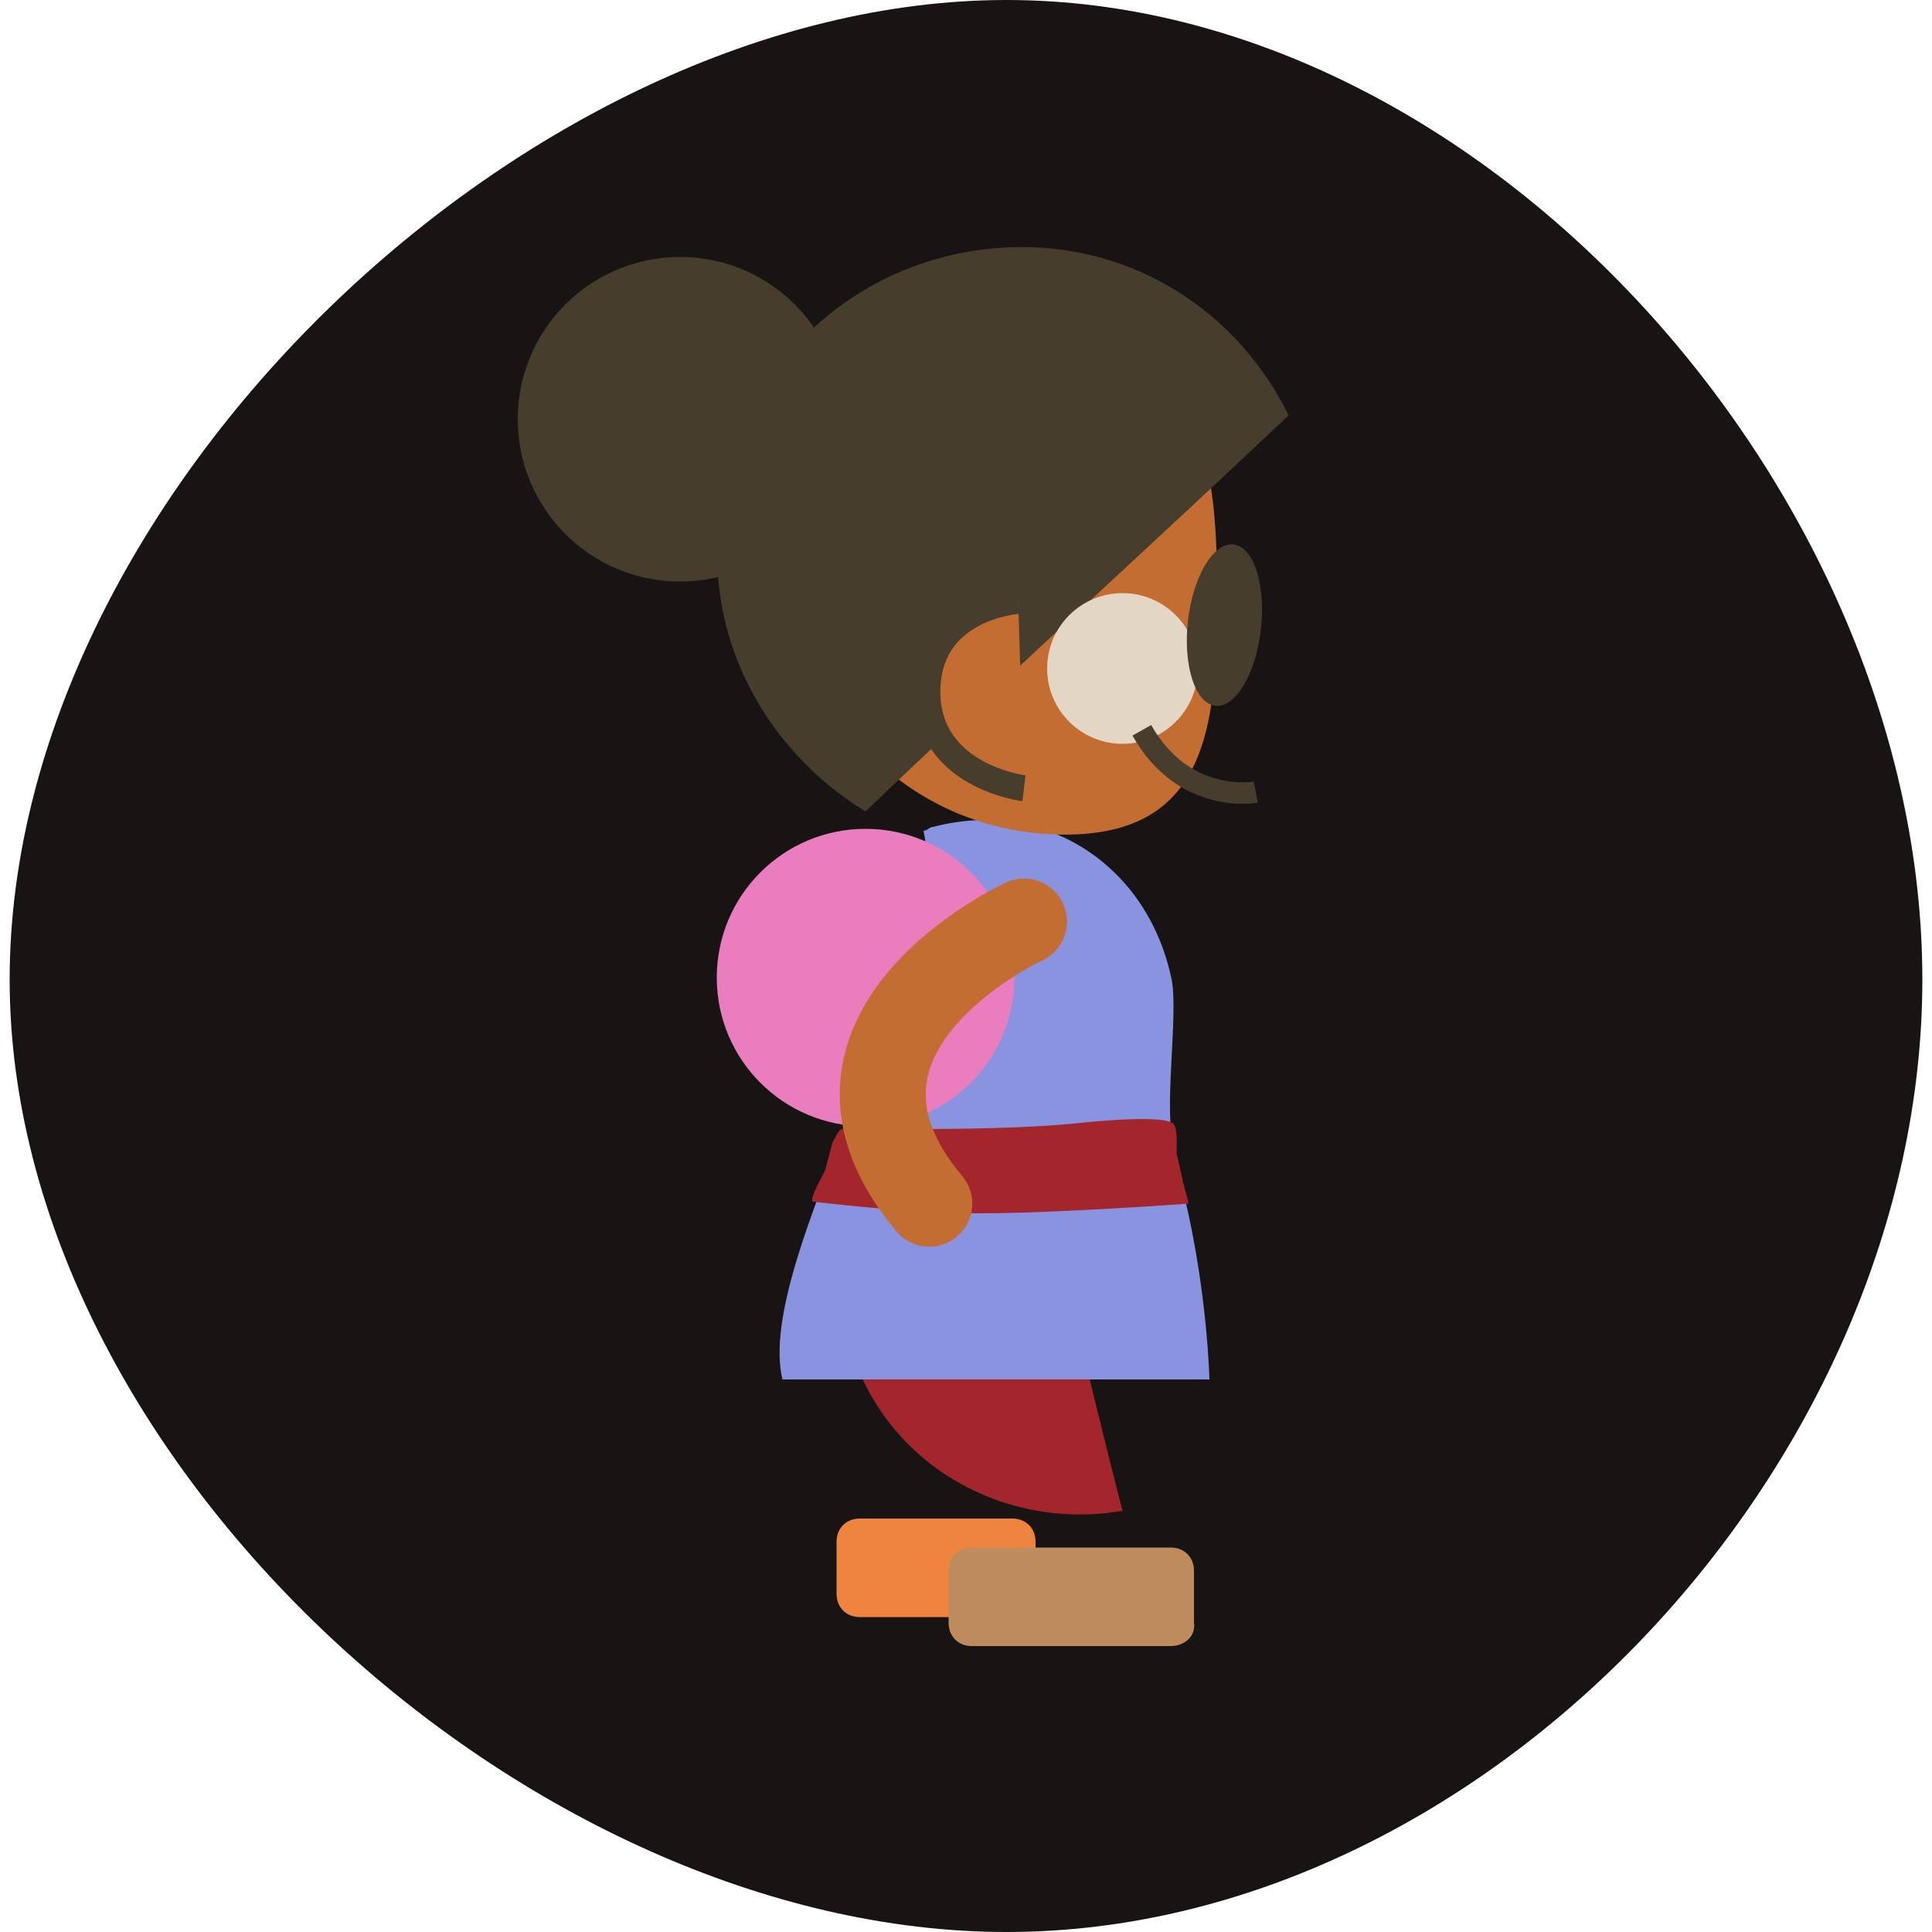 <?xml version="1.0" encoding="utf-8"?>
<!-- Generator: Adobe Illustrator 26.3.1, SVG Export Plug-In . SVG Version: 6.00 Build 0)  -->
<svg version="1.1" id="Layer_1" xmlns="http://www.w3.org/2000/svg" xmlns:xlink="http://www.w3.org/1999/xlink" x="0px" y="0px"
	 viewBox="0 0 100 100" style="enable-background:new 0 0 100 100;" xml:space="preserve">
<style type="text/css">
	.st0{fill:#171413;}
	.st1{fill:#A3262C;}
	.st2{fill:#8A93E0;}
	.st3{fill:#C36D32;}
	.st4{fill:#473D2D;}
	.st5{fill:#E4D6C4;}
	.st6{fill:none;stroke:#473D2D;stroke-width:1.113;stroke-miterlimit:10;}
	.st7{fill:#C36D32;stroke:#473D2D;stroke-width:1.346;stroke-miterlimit:10;}
	.st8{fill:#EA7DBE;}
	.st9{fill:#EE843E;}
	.st10{fill:#BE8C5C;}
	.st11{fill:none;stroke:#BE8C5C;stroke-width:4.452;stroke-linecap:round;stroke-miterlimit:10;}
	.st12{fill:none;stroke:#C36D32;stroke-width:4.452;stroke-linecap:round;stroke-miterlimit:10;}
</style>
<path class="st0" d="M99.5,50.7c0,25-22.6,49.3-47.4,49.3C27.4,100,0.5,75.6,0.5,50.7C0.5,25.6,27.4,0,52.1,0
	C76.9,0,99.5,25.6,99.5,50.7z"/>
<g>
	<g>
	</g>
</g>
<g>
	<g>
		<path class="st1" d="M43.8,68.9c1.5,6.6,7.9,10.4,14.3,9.3c-1.9-7.4-4-16.5-5.9-24.1C45.8,56,42.1,62.5,43.8,68.9z"/>
		<path class="st2" d="M48.3,42.8c-0.2,0-0.3,0.2-0.5,0.2c1.5,6.6-8.8,22.2-7.3,28.4c0.2,0,22,0,22.1,0c0,0-0.1-4.5-1.3-9.5
			c-0.4-1.6-0.5-1.9-0.7-3.5c-0.2-2.4,0.4-6.4,0-7.9C59.3,44.7,54,41.3,48.3,42.8z"/>
		<path class="st3" d="M63,30.9c0,6.7-0.5,12.3-7.9,12.3s-13.5-5.6-13.5-12.3S47.6,18.6,55,18.6S63,24,63,30.9z"/>
		<path class="st4" d="M51,12.9c-8.6,1-14.8,8.7-13.8,17.3c0.5,5,3.5,9.3,7.6,11.8c7.2-6.9,14.6-13.6,21.9-20.5
			C63.8,15.6,57.7,12.1,51,12.9z"/>
		<circle class="st5" cx="58.1" cy="34.6" r="3.9"/>
		<ellipse transform="matrix(0.112 -0.994 0.994 0.112 24.07 91.747)" class="st4" cx="63.4" cy="32.4" rx="4.2" ry="1.9"/>
		<path class="st6" d="M65,41c0,0-3.7,0.7-5.9-3.2"/>
		<path class="st7" d="M52.7,31.1c0,0-4.7,0.3-4.7,4.7s5,5,5,5"/>
		<circle class="st8" cx="44.8" cy="50.6" r="7.7"/>
		<path class="st9" d="M52.4,83.7h-7.9c-0.7,0-1.2-0.5-1.2-1.2v-2.7c0-0.7,0.5-1.2,1.2-1.2h7.9c0.7,0,1.2,0.5,1.2,1.2v2.5
			C53.7,83,53,83.7,52.4,83.7z"/>
		<path class="st10" d="M60.6,85.2H50.3c-0.7,0-1.2-0.5-1.2-1.2v-2.7c0-0.7,0.5-1.2,1.2-1.2h10.3c0.7,0,1.2,0.5,1.2,1.2v2.7
			C61.9,84.7,61.3,85.2,60.6,85.2z"/>
		<circle class="st4" cx="35.2" cy="21.7" r="8.4"/>
		<path class="st11" d="M48.1,62.4"/>
		<path class="st11" d="M53,47.7"/>
	</g>
</g>
<path class="st1" d="M43.7,58.4c0,0,8.1,0.2,12.4-0.3c4.2-0.4,4.5,0,4.5,0c0.4,0,0.3,1.3,0.3,1.6l0.3,1.3c0,0.2,0.4,1.4,0.3,1.3
	c0,0-6.8,0.5-10.7,0.5s-8.7-0.6-8.7-0.6c-0.3,0,0.5-1.4,0.6-1.6l0.4-1.5C43.3,58.8,43.4,58.4,43.7,58.4z"/>
<path class="st12" d="M53,47.7c0,0-12.4,5.7-4.9,14.6"/>
</svg>
